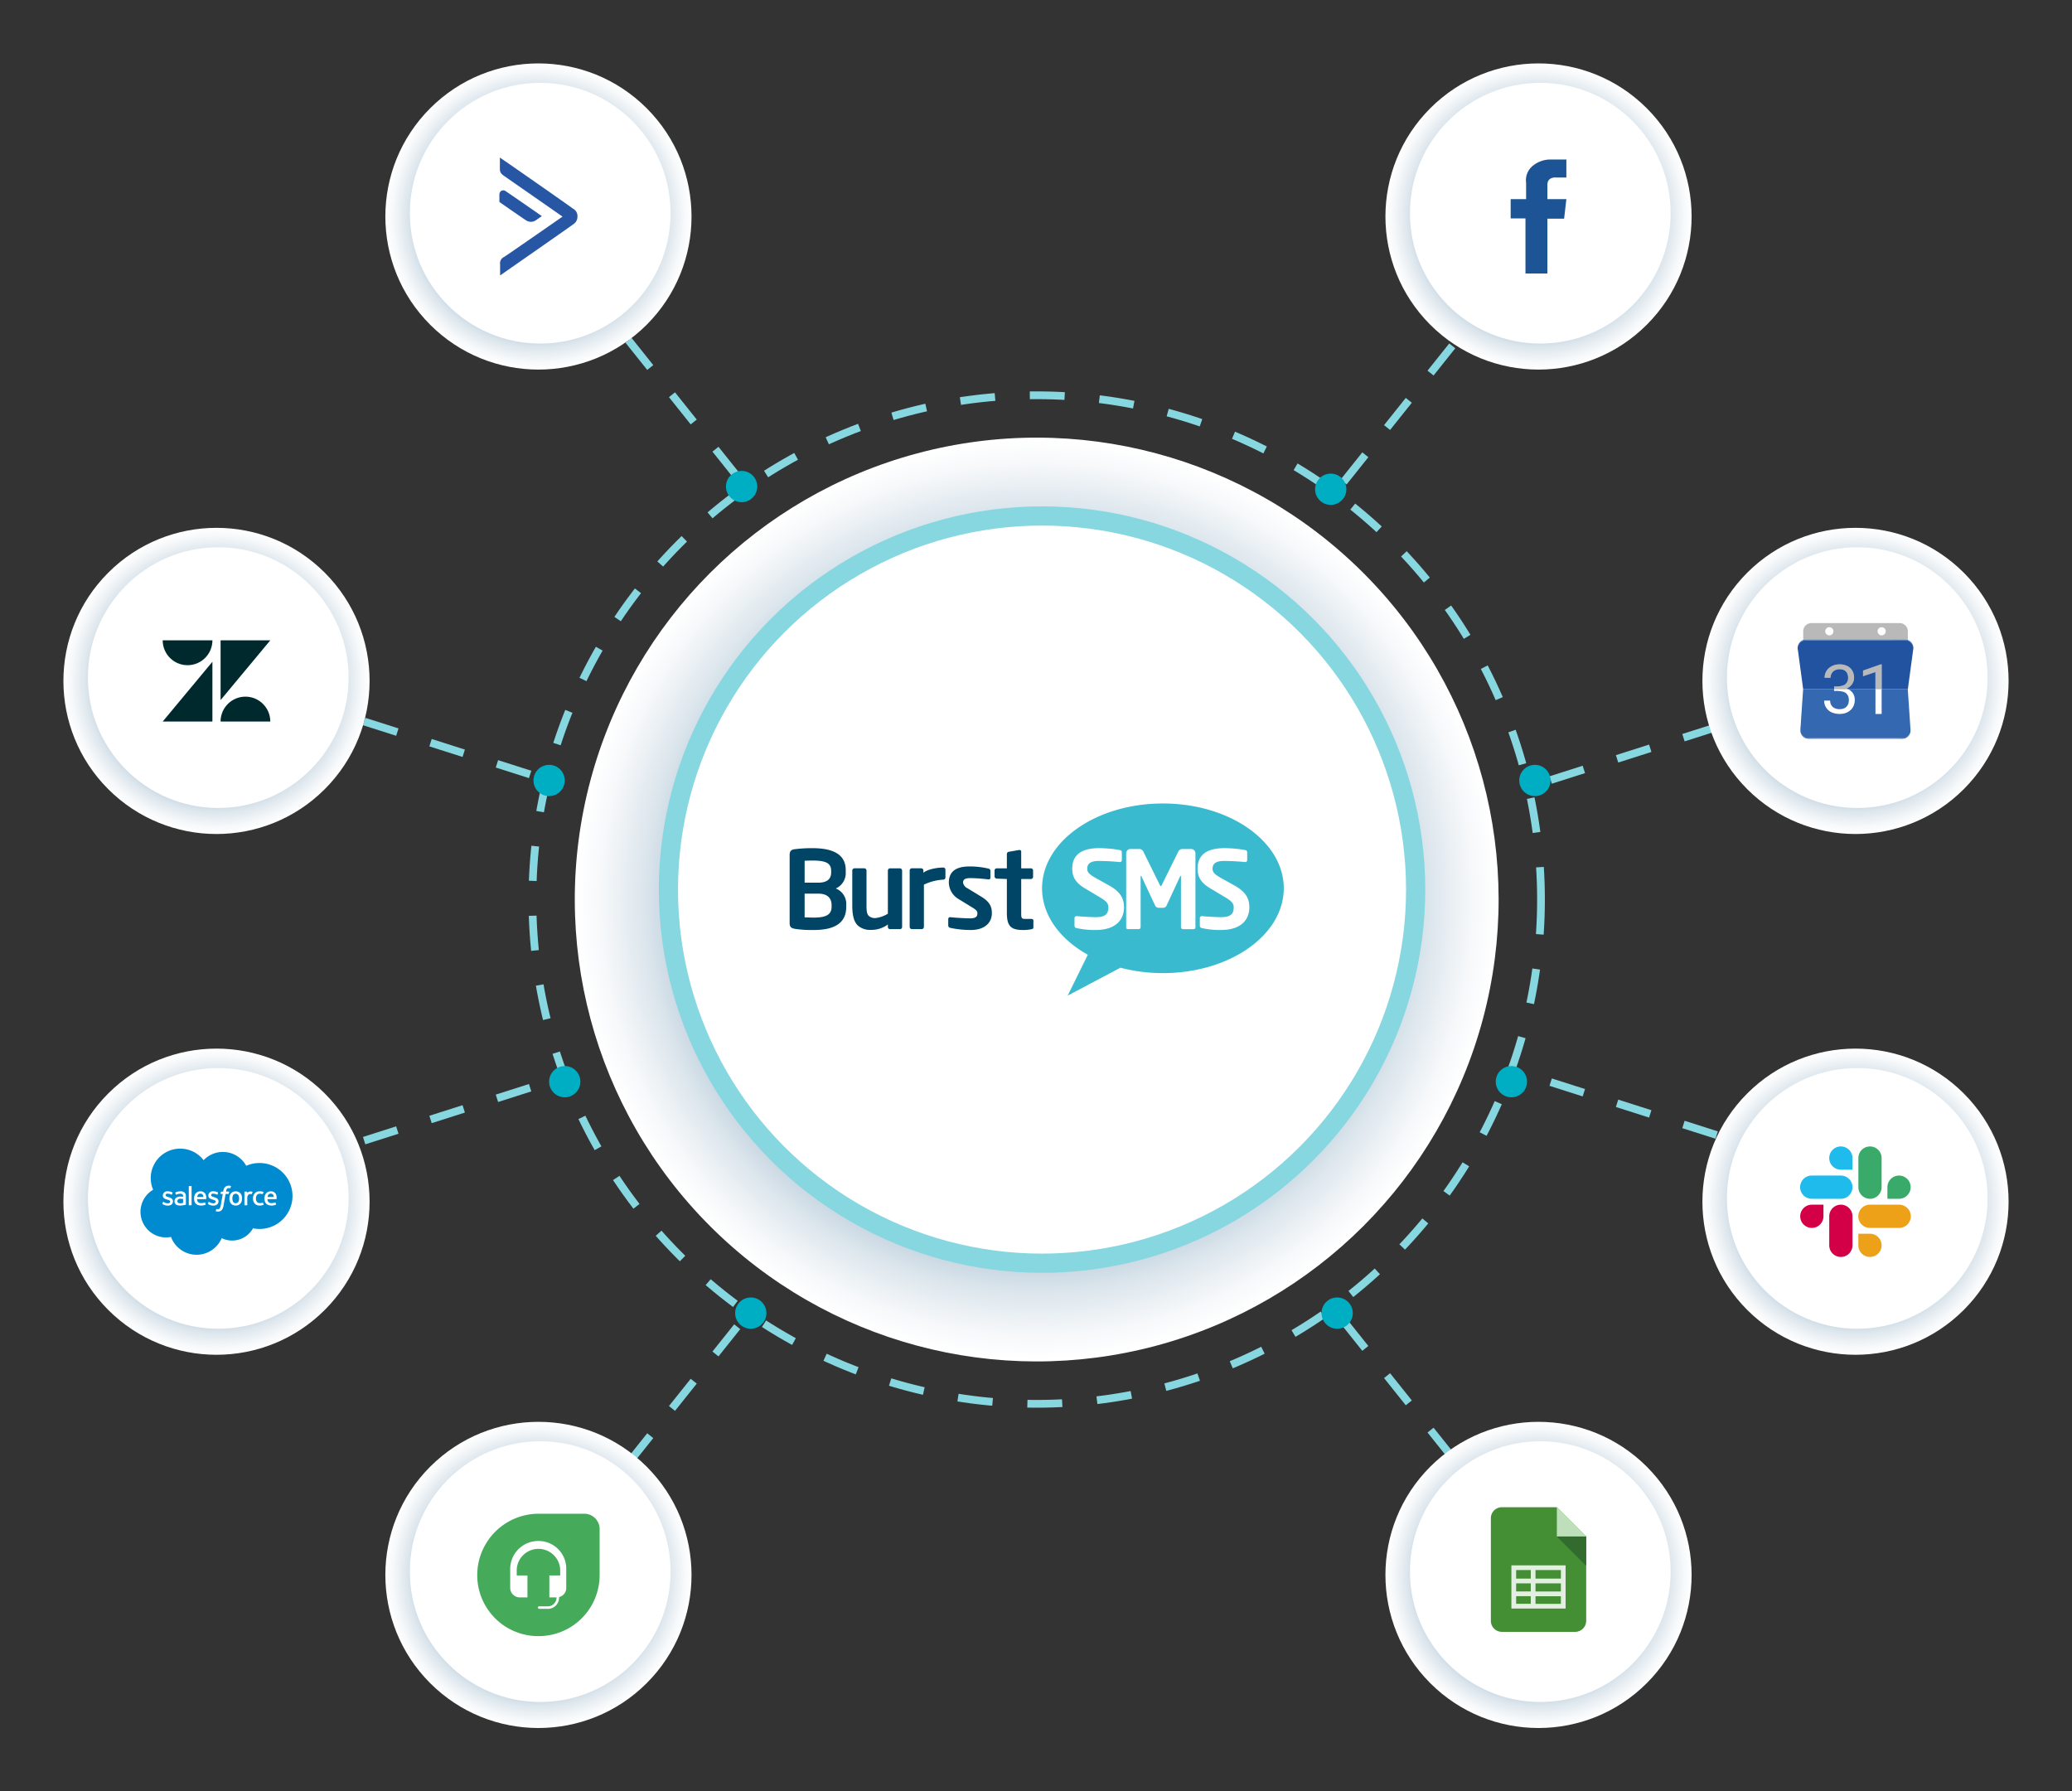 <svg xmlns="http://www.w3.org/2000/svg" xmlns:xlink="http://www.w3.org/1999/xlink" width="535.158" height="462.697" viewBox="0 0 535.158 462.697">
  <rect x="0" y="0" width="535.158" height="462.697" fill="#333333" stroke="none"/>
  <defs>
    <radialGradient id="radial-gradient" cx="0.5" cy="0.5" r="0.5" gradientTransform="matrix(0.707, 0.707, -0.707, 0.707, 0.5, -0.207)" gradientUnits="objectBoundingBox">
      <stop offset="0.684" stop-color="#9ab5ca"/>
      <stop offset="0.761" stop-color="#baccdb"/>
      <stop offset="0.864" stop-color="#dfe8ee"/>
      <stop offset="0.947" stop-color="#f6f8fa"/>
      <stop offset="1" stop-color="#fff"/>
    </radialGradient>
    <linearGradient id="linear-gradient" x1="-19.291" y1="-7.987" x2="-19.28" y2="-7.987" gradientUnits="objectBoundingBox">
      <stop offset="0" stop-color="#00a0b9"/>
      <stop offset="1" stop-color="#3abacf"/>
    </linearGradient>
    <radialGradient id="radial-gradient-2" cx="0.5" cy="0.5" r="0.5" xlink:href="#radial-gradient"/>
    <radialGradient id="radial-gradient-3" cx="0.5" cy="0.5" r="0.5" gradientTransform="translate(0.5 -0.207) rotate(45)" xlink:href="#radial-gradient"/>
    <radialGradient id="radial-gradient-4" cx="0.5" cy="0.5" r="0.5" xlink:href="#radial-gradient"/>
    <radialGradient id="radial-gradient-5" cx="0.5" cy="0.5" r="0.5" gradientTransform="translate(0.5 -0.207) rotate(45)" xlink:href="#radial-gradient"/>
    <radialGradient id="radial-gradient-6" cx="0.5" cy="0.5" r="0.5" xlink:href="#radial-gradient"/>
    <radialGradient id="radial-gradient-7" cx="0.5" cy="0.5" r="0.5" xlink:href="#radial-gradient"/>
    <radialGradient id="radial-gradient-8" cx="0.5" cy="0.5" r="0.5" xlink:href="#radial-gradient"/>
    <radialGradient id="radial-gradient-9" cx="0.5" cy="0.5" r="0.5" xlink:href="#radial-gradient"/>
  </defs>
  <g id="integrate-sms-image" transform="translate(-763.718 -277.063)">
    <circle id="Ellipse_714" data-name="Ellipse 714" cx="130.248" cy="130.248" r="130.248" transform="translate(901.232 379.153)" fill="none" stroke="#87d7e1" stroke-miterlimit="10" stroke-width="2" stroke-dasharray="9 9"/>
    <g id="Group_3811" data-name="Group 3811" transform="translate(857.767 364.952)">
      <line id="Line_208" data-name="Line 208" x2="28.933" y2="36.247" transform="translate(68.283 0)" fill="none" stroke="#87d7e1" stroke-miterlimit="10" stroke-width="2" stroke-dasharray="9 9"/>
      <line id="Line_209" data-name="Line 209" x2="46.62" y2="14.861" transform="translate(0 98.469)" fill="none" stroke="#87d7e1" stroke-miterlimit="10" stroke-width="2" stroke-dasharray="9 9"/>
      <line id="Line_210" data-name="Line 210" x1="28.933" y2="36.247" transform="translate(252.114 1.44)" fill="none" stroke="#87d7e1" stroke-miterlimit="10" stroke-width="2" stroke-dasharray="9 9"/>
      <line id="Line_211" data-name="Line 211" x1="46.62" y2="14.861" transform="translate(302.71 99.909)" fill="none" stroke="#87d7e1" stroke-miterlimit="10" stroke-width="2" stroke-dasharray="9 9"/>
    </g>
    <g id="Group_3812" data-name="Group 3812" transform="translate(857.767 555.371)">
      <line id="Line_212" data-name="Line 212" y1="36.247" x2="28.933" transform="translate(68.283 63.295)" fill="none" stroke="#87d7e1" stroke-miterlimit="10" stroke-width="2" stroke-dasharray="9 9"/>
      <line id="Line_213" data-name="Line 213" y1="14.861" x2="46.62" transform="translate(0 1.44)" fill="none" stroke="#87d7e1" stroke-miterlimit="10" stroke-width="2" stroke-dasharray="9 9"/>
      <line id="Line_214" data-name="Line 214" x1="28.933" y1="36.247" transform="translate(252.114 61.854)" fill="none" stroke="#87d7e1" stroke-miterlimit="10" stroke-width="2" stroke-dasharray="9 9"/>
      <line id="Line_215" data-name="Line 215" x1="46.62" y1="14.861" transform="translate(302.71)" fill="none" stroke="#87d7e1" stroke-miterlimit="10" stroke-width="2" stroke-dasharray="9 9"/>
    </g>
    <g id="Group_3813" data-name="Group 3813" transform="translate(862.76 340.682)">
      <circle id="Ellipse_715" data-name="Ellipse 715" cx="119.302" cy="119.302" r="119.302" transform="translate(0 168.719) rotate(-45)" fill="url(#radial-gradient)" style="mix-blend-mode: multiply;isolation: isolate"/>
      <circle id="Ellipse_716" data-name="Ellipse 716" cx="98.981" cy="98.981" r="98.981" transform="translate(71.116 67.171)" fill="#87d7e1"/>
      <circle id="Ellipse_717" data-name="Ellipse 717" cx="94.02" cy="94.02" r="94.02" transform="translate(76.077 72.132)" fill="#fff"/>
    </g>
    <g id="Group_36" data-name="Group 36" transform="translate(967.666 484.592)">
      <path id="Path_22" data-name="Path 22" d="M1502.036,1084.63a29.094,29.094,0,0,1-4.819-.307c-.92-.167-1.338-.473-1.338-1.5V1065.27c0-1,.364-1.366,1.254-1.5a34.642,34.642,0,0,1,4.652-.279c5.043,0,8.581,1.449,8.581,5.656v.554a4.363,4.363,0,0,1-2.563,4.207,4.284,4.284,0,0,1,2.7,4.235v.473C1510.5,1083.042,1507.218,1084.63,1502.036,1084.63Zm4.569-15.267c0-1.95-1.254-2.675-4.82-2.675-.669,0-1.449.028-2.034.056v5.656h3.538c2.591,0,3.315-1.226,3.315-2.646Zm.111,8.831c0-1.529-.808-2.953-3.427-2.953h-3.538v6.129c.668,0,1.7.055,2.284.055,3.568,0,4.681-.919,4.681-2.869Z" transform="translate(-1495.879 -1051.951)" fill="#004565"/>
      <path id="Path_23" data-name="Path 23" d="M1566.275,1097.9h-2.563a.559.559,0,0,1-.557-.557v-.641a7.181,7.181,0,0,1-4.374,1.393,4.743,4.743,0,0,1-3.427-1.17c-1.031-1.031-1.393-2.758-1.393-5.07v-9.081a.582.582,0,0,1,.557-.582h2.563a.583.583,0,0,1,.557.582v9.083c0,1.393.111,2.2.641,2.675a2.414,2.414,0,0,0,1.727.5,7.873,7.873,0,0,0,3.148-1.114v-11.141a.582.582,0,0,1,.557-.583h2.563a.582.582,0,0,1,.557.583v14.571A.559.559,0,0,1,1566.275,1097.9Z" transform="translate(-1537.782 -1065.447)" fill="#004565"/>
      <path id="Path_24" data-name="Path 24" d="M1615.849,1084.6a13.255,13.255,0,0,0-5,1.292V1096.8a.583.583,0,0,1-.557.583h-2.562a.583.583,0,0,1-.558-.583v-14.572a.559.559,0,0,1,.558-.557h2.423a.558.558,0,0,1,.557.557v.583c1.365-1.059,4.026-1.337,5.141-1.337a.559.559,0,0,1,.557.557v2.006A.559.559,0,0,1,1615.849,1084.6Z" transform="translate(-1576.169 -1064.93)" fill="#004565"/>
      <path id="Path_25" data-name="Path 25" d="M1648.746,1096.868a25.607,25.607,0,0,1-5.276-.557.63.63,0,0,1-.53-.641V1094a.465.465,0,0,1,.474-.446h.112c1.338.167,4.134.307,4.969.307,1.727,0,1.978-.583,1.978-1.337,0-.529-.334-.864-1.226-1.421l-3.817-2.34a5.079,5.079,0,0,1-2.34-4.13c0-2.786,1.755-4.179,5.293-4.179a20.639,20.639,0,0,1,4.96.557.606.606,0,0,1,.5.641v1.616c0,.335-.167.529-.446.529h-.111a41.158,41.158,0,0,0-4.6-.334c-1.337,0-1.922.307-1.922,1.17a1.994,1.994,0,0,0,1.115,1.432l3.65,2.228c2.34,1.421,2.675,2.815,2.675,4.235C1654.207,1094.945,1652.4,1096.868,1648.746,1096.868Z" transform="translate(-1601.975 -1064.188)" fill="#004565"/>
      <path id="Path_26" data-name="Path 26" d="M1695.385,1085.656a11.451,11.451,0,0,1-1.893.2c-3.148,0-4.43-.7-4.43-4.43v-8.748l-2.622-.1a.6.6,0,0,1-.557-.557v-1.543a.559.559,0,0,1,.557-.557h2.622v-3.731a.6.6,0,0,1,.557-.558l2.591-.446h.112a.4.4,0,0,1,.444.355.446.446,0,0,1,0,.063v4.315h2.508a.559.559,0,0,1,.557.557v1.643a.559.559,0,0,1-.557.558h-2.508v8.75c0,1.393.084,1.56,1.086,1.56h1.477c.364,0,.583.14.583.418v1.756C1695.914,1085.434,1695.746,1085.6,1695.385,1085.656Z" transform="translate(-1632.956 -1053.172)" fill="#004565"/>
      <path id="Path_27" data-name="Path 27" d="M1761.144,1022.076c-17.24,0-31.215,9.808-31.215,21.906,0,6.954,4.618,13.15,11.818,17.163l-5.2,10.549,13.626-7.2a43.165,43.165,0,0,0,10.97,1.394c17.24,0,31.215-9.807,31.215-21.907S1778.38,1022.076,1761.144,1022.076Zm-17.374,32.679a21.347,21.347,0,0,1-4.931-.5.6.6,0,0,1-.53-.558v-2.006a.529.529,0,0,1,.53-.529h.056c1.114.139,3.9.278,4.931.278,2.479,0,3.231-.891,3.231-2.507,0-1.086-.529-1.644-2.368-2.731l-3.677-2.2c-2.592-1.529-3.288-3.148-3.288-5.1,0-3.065,1.783-5.294,6.965-5.294a31.146,31.146,0,0,1,5.349.5.564.564,0,0,1,.5.529v2.062a.477.477,0,0,1-.451.5h-.078c-1.839-.167-3.677-.279-5.488-.279-2.062,0-2.925.728-2.925,1.978,0,.919.474,1.476,2.284,2.476l3.343,1.867c3.065,1.7,3.873,3.482,3.873,5.68,0,2.82-1.759,5.828-7.331,5.828Zm25.77-.641a.425.425,0,0,1-.43.421l-.043,0h-2.814a.527.527,0,0,1-.447-.557V1041.02c0-.194-.027-.279-.083-.279-.028,0-.084.085-.14.167l-3.541,7.633a1,1,0,0,1-.891.474h-1.081a1,1,0,0,1-.891-.474l-3.568-7.633c-.056-.083-.112-.167-.139-.167-.055,0-.084.085-.084.279v12.955a.527.527,0,0,1-.446.557h-2.814a.425.425,0,0,1-.47-.373c0-.015,0-.03,0-.045v-19.167a1.118,1.118,0,0,1,1.114-1.115h2.284a1.172,1.172,0,0,1,1.031.669l4.207,8.525c.139.25.2.39.307.39s.167-.14.306-.39l4.207-8.525a1.172,1.172,0,0,1,1.031-.669h2.284a1.118,1.118,0,0,1,1.114,1.115Zm6.6.641a21.348,21.348,0,0,1-4.931-.5.6.6,0,0,1-.53-.558v-2.006a.529.529,0,0,1,.53-.529h.056c1.114.139,3.9.278,4.931.278,2.479,0,3.232-.891,3.232-2.507,0-1.086-.53-1.644-2.368-2.731l-3.677-2.2c-2.592-1.529-3.288-3.148-3.288-5.1,0-3.065,1.783-5.294,6.965-5.294a31.151,31.151,0,0,1,5.349.5.564.564,0,0,1,.5.529v2.062a.477.477,0,0,1-.451.5h-.078c-1.839-.167-3.677-.279-5.488-.279-2.062,0-2.925.728-2.925,1.978,0,.919.473,1.476,2.284,2.476l3.343,1.867c3.065,1.7,3.873,3.482,3.873,5.68,0,2.82-1.759,5.828-7.331,5.828Z" transform="translate(-1664.733 -1022.076)" fill="url(#linear-gradient)"/>
    </g>
    <circle id="Ellipse_718" data-name="Ellipse 718" cx="4.039" cy="4.039" r="4.039" transform="translate(1103.381 399.388)" fill="#00aec4"/>
    <circle id="Ellipse_719" data-name="Ellipse 719" cx="4.039" cy="4.039" r="4.039" transform="translate(953.59 612.183)" fill="#00aec4"/>
    <circle id="Ellipse_720" data-name="Ellipse 720" cx="4.039" cy="4.039" r="4.039" transform="translate(1105.041 612.183)" fill="#00aec4"/>
    <g id="Group_3815" data-name="Group 3815" transform="translate(763.718 397.019)">
      <g id="Group_3814" data-name="Group 3814" transform="translate(0 0)">
        <circle id="Ellipse_721" data-name="Ellipse 721" cx="39.54" cy="39.54" r="39.54" transform="translate(0 55.917) rotate(-45)" fill="url(#radial-gradient-2)" style="mix-blend-mode: multiply;isolation: isolate"/>
        <circle id="Ellipse_722" data-name="Ellipse 722" cx="33.667" cy="33.667" r="33.667" transform="translate(22.707 21.4)" fill="#fff"/>
      </g>
      <g id="Group_515" data-name="Group 515" transform="translate(42.026 45.433)">
        <g id="Group_514" data-name="Group 514">
          <path id="Path_588" data-name="Path 588" d="M927.422,870.8a6.417,6.417,0,0,1-12.834,0Z" transform="translate(-914.588 -870.797)" fill="#00292e"/>
          <path id="Path_589" data-name="Path 589" d="M968.254,929.472a6.417,6.417,0,0,1,12.834,0Z" transform="translate(-953.305 -908.503)" fill="#00292e"/>
        </g>
        <path id="Path_590" data-name="Path 590" d="M927.422,890.679v15.43H914.588Z" transform="translate(-914.588 -885.141)" fill="#00292e"/>
        <path id="Path_591" data-name="Path 591" d="M968.254,886.227V870.8h12.834Z" transform="translate(-953.305 -870.797)" fill="#00292e"/>
      </g>
    </g>
    <g id="Group_3817" data-name="Group 3817" transform="translate(763.718 531.527)">
      <g id="Group_3816" data-name="Group 3816" transform="translate(0 0)">
        <circle id="Ellipse_723" data-name="Ellipse 723" cx="39.54" cy="39.54" r="39.54" transform="translate(0 55.917) rotate(-45)" fill="url(#radial-gradient-3)" style="mix-blend-mode: multiply;isolation: isolate"/>
        <circle id="Ellipse_724" data-name="Ellipse 724" cx="33.667" cy="33.667" r="33.667" transform="translate(22.707 21.4)" fill="#fff"/>
      </g>
      <g id="Group_494" data-name="Group 494" transform="translate(36.289 42.21)">
        <g id="Group_493" data-name="Group 493">
          <g id="Group_492" data-name="Group 492">
            <path id="Path_554" data-name="Path 554" d="M910.289,1345.094a6.871,6.871,0,0,1,11.008,1.449,8.352,8.352,0,0,1,3.415-.725,8.518,8.518,0,1,1-1.664,16.868,6.171,6.171,0,0,1-8.086,2.539,7.041,7.041,0,0,1-13.09-.318,6.486,6.486,0,0,1-1.343.14,6.618,6.618,0,0,1-3.269-12.325,7.605,7.605,0,0,1,13.028-7.627" transform="translate(-893.993 -1342.104)" fill="#008acf"/>
            <path id="Path_555" data-name="Path 555" d="M914.325,1384.84c-.025.065.008.078.017.089a2.352,2.352,0,0,0,1.394.409c.8,0,1.3-.427,1.3-1.115v-.013c0-.636-.564-.867-1.091-1.034l-.069-.022c-.4-.129-.742-.241-.742-.5v-.013c0-.225.2-.39.512-.39a2.319,2.319,0,0,1,1.02.262s.078.05.107-.025l.164-.44a.075.075,0,0,0-.039-.09,2.274,2.274,0,0,0-1.151-.309h-.08a1.123,1.123,0,0,0-1.244.987c0,.031-.006.062-.007.093v.014c0,.67.566.888,1.1,1.04l.085.026c.387.119.72.221.72.493v.015c0,.249-.217.434-.566.434a1.892,1.892,0,0,1-1.035-.3c-.06-.033-.089-.06-.133-.083a.065.065,0,0,0-.091.006.069.069,0,0,0-.015.03Z" transform="translate(-908.655 -1370.624)" fill="#fff"/>
            <path id="Path_556" data-name="Path 556" d="M956.549,1384.84c-.025.065.008.078.017.089a2.351,2.351,0,0,0,1.394.409c.8,0,1.3-.427,1.3-1.115v-.013c0-.636-.563-.867-1.091-1.034l-.069-.022c-.4-.129-.742-.241-.742-.5v-.013c0-.225.2-.39.512-.39a2.322,2.322,0,0,1,1.021.262s.078.05.106-.025l.164-.44a.076.076,0,0,0-.039-.09,2.273,2.273,0,0,0-1.151-.309h-.082a1.123,1.123,0,0,0-1.244.987q-.005.047-.007.093v.014c0,.67.567.888,1.1,1.04l.085.026c.387.119.721.221.721.493v.015c0,.249-.217.434-.567.434a1.893,1.893,0,0,1-1.035-.3c-.057-.033-.09-.055-.132-.083a.068.068,0,0,0-.1.015.063.063,0,0,0-.01.021Z" transform="translate(-939.117 -1370.624)" fill="#fff"/>
            <path id="Path_557" data-name="Path 557" d="M979.575,1382.817a1.608,1.608,0,0,0-.305-.582,1.464,1.464,0,0,0-.515-.391,1.859,1.859,0,0,0-1.438,0,1.459,1.459,0,0,0-.515.392,1.6,1.6,0,0,0-.3.582,2.677,2.677,0,0,0,0,1.441,1.616,1.616,0,0,0,.3.583,1.447,1.447,0,0,0,.515.388,1.906,1.906,0,0,0,1.437,0,1.446,1.446,0,0,0,.515-.388,1.61,1.61,0,0,0,.305-.583,2.673,2.673,0,0,0,0-1.441m-.67.721a1.661,1.661,0,0,1-.215.912.827.827,0,0,1-1.305,0,2.06,2.06,0,0,1,0-1.82.834.834,0,0,1,1.172-.131.822.822,0,0,1,.131.131,1.641,1.641,0,0,1,.215.908" transform="translate(-953.444 -1370.669)" fill="#fff"/>
            <path id="Path_558" data-name="Path 558" d="M1000.877,1384.655a.064.064,0,0,0-.079-.043l-.006,0a1.514,1.514,0,0,1-.312.089,2.339,2.339,0,0,1-.367.027,1.023,1.023,0,0,1-.767-.287,1.282,1.282,0,0,1-.288-.917,1.421,1.421,0,0,1,.257-.883.876.876,0,0,1,.744-.328,2.252,2.252,0,0,1,.709.1s.053.024.077-.046c.06-.164.1-.279.165-.458a.06.06,0,0,0-.035-.077l-.007,0a2.616,2.616,0,0,0-.447-.113,3.415,3.415,0,0,0-.5-.034,1.836,1.836,0,0,0-.747.144,1.536,1.536,0,0,0-.54.391,1.658,1.658,0,0,0-.326.582,2.292,2.292,0,0,0-.109.722,1.928,1.928,0,0,0,.446,1.334,1.7,1.7,0,0,0,1.324.5,2.742,2.742,0,0,0,.95-.169.06.06,0,0,0,.028-.079h0Z" transform="translate(-969.24 -1370.66)" fill="#fff" fill-rule="evenodd"/>
            <path id="Path_559" data-name="Path 559" d="M1011.985,1382.685a1.42,1.42,0,0,0-.29-.531,1.326,1.326,0,0,0-.431-.329,1.656,1.656,0,0,0-.65-.132,1.78,1.78,0,0,0-.749.145,1.48,1.48,0,0,0-.522.4,1.645,1.645,0,0,0-.308.589,2.527,2.527,0,0,0-.1.724,2.422,2.422,0,0,0,.1.724,1.452,1.452,0,0,0,.9.953,2.275,2.275,0,0,0,.824.134,2.358,2.358,0,0,0,1.143-.227c.026-.014.049-.039.02-.109l-.149-.417a.064.064,0,0,0-.082-.04h0a2.189,2.189,0,0,1-.932.168.928.928,0,0,1-1.041-1.022h2.269a.067.067,0,0,0,.067-.06,2.449,2.449,0,0,0-.068-.977m-2.258.476a1.329,1.329,0,0,1,.183-.536.724.724,0,0,1,.649-.329.706.706,0,0,1,.636.329,1.125,1.125,0,0,1,.151.536Z" transform="translate(-976.916 -1370.665)" fill="#fff" fill-rule="evenodd"/>
            <path id="Path_560" data-name="Path 560" d="M946.723,1382.685a1.412,1.412,0,0,0-.29-.531,1.319,1.319,0,0,0-.431-.329,1.656,1.656,0,0,0-.65-.132,1.781,1.781,0,0,0-.75.145,1.48,1.48,0,0,0-.522.4,1.644,1.644,0,0,0-.307.589,2.533,2.533,0,0,0-.1.724,2.426,2.426,0,0,0,.1.724,1.453,1.453,0,0,0,.9.953,2.279,2.279,0,0,0,.824.133,2.356,2.356,0,0,0,1.143-.227c.026-.014.049-.039.02-.109l-.149-.417a.064.064,0,0,0-.082-.04h0a2.191,2.191,0,0,1-.932.167.929.929,0,0,1-1.039-.8.945.945,0,0,1,0-.219h2.269a.067.067,0,0,0,.066-.06,2.436,2.436,0,0,0-.068-.977m-2.257.477a1.332,1.332,0,0,1,.183-.536.727.727,0,0,1,.649-.33.706.706,0,0,1,.637.33,1.134,1.134,0,0,1,.15.536Z" transform="translate(-929.833 -1370.665)" fill="#fff" fill-rule="evenodd"/>
            <path id="Path_561" data-name="Path 561" d="M927.38,1383.035c-.092-.007-.211-.011-.354-.011a2.157,2.157,0,0,0-.559.072,1.469,1.469,0,0,0-.476.22,1.062,1.062,0,0,0-.451.9,1.177,1.177,0,0,0,.1.518.928.928,0,0,0,.3.358,1.255,1.255,0,0,0,.461.2,2.74,2.74,0,0,0,.6.06,4.162,4.162,0,0,0,.69-.06c.223-.038.5-.093.571-.111s.159-.04.159-.04a.071.071,0,0,0,.052-.074v-2.076a1.273,1.273,0,0,0-.357-1,1.544,1.544,0,0,0-1.043-.314,3.763,3.763,0,0,0-.608.057,2.183,2.183,0,0,0-.7.256.072.072,0,0,0-.021.09l.161.432a.059.059,0,0,0,.074.036.254.254,0,0,0,.038-.018,2.3,2.3,0,0,1,.989-.23.921.921,0,0,1,.561.146c.124.1.186.238.186.541v.1c-.194-.028-.374-.044-.374-.044m-.9,1.595a.435.435,0,0,1-.13-.135.542.542,0,0,1-.069-.3.5.5,0,0,1,.2-.439,1.012,1.012,0,0,1,.655-.164,4.594,4.594,0,0,1,.616.052v1.031a4.465,4.465,0,0,1-.613.081,1.015,1.015,0,0,1-.665-.132" transform="translate(-916.752 -1370.648)" fill="#fff"/>
            <path id="Path_562" data-name="Path 562" d="M992.448,1381.978a.059.059,0,0,0-.028-.079l-.006,0a2.089,2.089,0,0,0-.38-.065,1.132,1.132,0,0,0-.586.094,1.011,1.011,0,0,0-.383.283v-.277a.065.065,0,0,0-.061-.069h-.586a.065.065,0,0,0-.065.065v3.389a.068.068,0,0,0,.068.069h.6a.069.069,0,0,0,.069-.069h0v-1.691a1.988,1.988,0,0,1,.075-.6.828.828,0,0,1,.2-.333.688.688,0,0,1,.281-.169,1.118,1.118,0,0,1,.3-.044,1.262,1.262,0,0,1,.25.032.079.079,0,0,0,.084-.059c.039-.1.149-.417.17-.476" transform="translate(-963.511 -1370.761)" fill="#fff" fill-rule="evenodd"/>
            <path id="Path_563" data-name="Path 563" d="M967.632,1376.536a1.756,1.756,0,0,0-.536-.077,1.3,1.3,0,0,0-.961.345,1.872,1.872,0,0,0-.456,1.029l-.028.154h-.515a.076.076,0,0,0-.076.066l-.085.471c-.006.046.013.074.074.074h.5l-.509,2.84a3.511,3.511,0,0,1-.136.56,1.128,1.128,0,0,1-.158.323.424.424,0,0,1-.207.16.845.845,0,0,1-.267.038,1.024,1.024,0,0,1-.179-.02.549.549,0,0,1-.123-.039.064.064,0,0,0-.082.036h0c-.018.048-.152.417-.168.462a.067.067,0,0,0,.032.089l0,0a1.674,1.674,0,0,0,.207.059,1.349,1.349,0,0,0,.332.032,1.673,1.673,0,0,0,.557-.087,1.053,1.053,0,0,0,.42-.293,1.525,1.525,0,0,0,.295-.508,4.348,4.348,0,0,0,.2-.763l.511-2.893h.747a.077.077,0,0,0,.076-.066l.085-.472c.005-.045-.014-.073-.074-.073h-.726a2.959,2.959,0,0,1,.119-.512.647.647,0,0,1,.159-.243.479.479,0,0,1,.19-.119.793.793,0,0,1,.244-.034.973.973,0,0,1,.186.018c.07.015.1.023.119.028.074.023.083,0,.1-.035l.173-.476a.06.06,0,0,0-.034-.077l-.007,0" transform="translate(-944.292 -1366.887)" fill="#fff" fill-rule="evenodd"/>
            <path id="Path_564" data-name="Path 564" d="M939.477,1381.64a.066.066,0,0,1-.063.069h-.6a.066.066,0,0,1-.065-.067V1376.8a.066.066,0,0,1,.063-.069h.6a.066.066,0,0,1,.065.066v4.847Z" transform="translate(-926.279 -1367.082)" fill="#fff" fill-rule="evenodd"/>
          </g>
        </g>
      </g>
    </g>
    <g id="Group_3819" data-name="Group 3819" transform="translate(846.868 277.064)">
      <g id="Group_3818" data-name="Group 3818" transform="translate(0 0)">
        <circle id="Ellipse_725" data-name="Ellipse 725" cx="39.54" cy="39.54" r="39.54" transform="translate(0 55.917) rotate(-45)" fill="url(#radial-gradient-4)" style="mix-blend-mode: multiply;isolation: isolate"/>
        <circle id="Ellipse_726" data-name="Ellipse 726" cx="33.667" cy="33.667" r="33.667" transform="translate(22.707 21.4)" fill="#fff"/>
      </g>
      <g id="Group_516" data-name="Group 516" transform="translate(45.835 40.687)">
        <g id="white">
          <g id="white-2">
            <path id="Path_592" data-name="Path 592" d="M1246.146,436.368c-.429-.368-17.9-12.564-18.693-13.055l-.245-.184v3c0,.98.49,1.287,1.1,1.777l.123.06c.858.613,13.3,9.255,14.955,10.42-1.655,1.164-14.281,9.929-15.078,10.419a1.774,1.774,0,0,0-1.042,1.9v2.881s18.571-12.932,18.938-13.239h0a2.323,2.323,0,0,0,1.042-1.9v-.368A2.132,2.132,0,0,0,1246.146,436.368Z" transform="translate(-1227.084 -423.129)" fill="#2757a4"/>
            <path id="Path_593" data-name="Path 593" d="M1234.916,461.7a2.443,2.443,0,0,0,1.471-.552c.613-.429,1.164-.8,1.164-.8l.184-.123-.184-.123c-.059-.06-8.212-5.7-9.071-6.255a1.061,1.061,0,0,0-1.164-.184,1.085,1.085,0,0,0-.552.981v1.9l.059.06c.06.06,5.639,3.923,6.742,4.658A2.474,2.474,0,0,0,1234.916,461.7Z" transform="translate(-1226.764 -445.091)" fill="#2757a4"/>
          </g>
        </g>
      </g>
    </g>
    <g id="Group_3821" data-name="Group 3821" transform="translate(846.868 627.926)">
      <g id="Group_3820" data-name="Group 3820" transform="translate(0 0)">
        <circle id="Ellipse_727" data-name="Ellipse 727" cx="39.54" cy="39.54" r="39.54" transform="translate(0 55.917) rotate(-45)" fill="url(#radial-gradient-5)" style="mix-blend-mode: multiply;isolation: isolate"/>
        <circle id="Ellipse_728" data-name="Ellipse 728" cx="33.667" cy="33.667" r="33.667" transform="translate(22.707 21.4)" fill="#fff"/>
      </g>
      <g id="g840" transform="translate(40.112 40.113)">
        <g id="g14">
          <path id="path10" d="M1221.972,1680.638h11.872a3.952,3.952,0,0,1,3.987,3.915V1696.5a15.751,15.751,0,0,1-15.751,15.751h-.09a15.751,15.751,0,0,1-15.769-15.733v-.018A15.875,15.875,0,0,1,1221.972,1680.638Z" transform="translate(-1206.221 -1680.638)" fill="#45ab5a"/>
          <path id="path12" d="M1244.021,1705.911a7.238,7.238,0,0,0-7.238,7.238h0v4.922a2.461,2.461,0,0,0,2.406,2.406h2.047v-5.659h-2.766v-1.58a5.622,5.622,0,0,1,11.225,0v1.58h-2.8v5.659h1.85v.09a2.264,2.264,0,0,1-2.227,2.227h-2.211c-.179,0-.377.09-.377.27a.4.4,0,0,0,.377.377h2.227a2.891,2.891,0,0,0,2.873-2.874v-.179a2.37,2.37,0,0,0,1.85-2.335v-4.813a7.148,7.148,0,0,0-6.964-7.327C1244.2,1705.911,1244.112,1705.911,1244.021,1705.911Z" transform="translate(-1228.27 -1698.871)" fill="#fff"/>
        </g>
      </g>
    </g>
    <g id="Group_3823" data-name="Group 3823" transform="translate(1187.041 531.527)">
      <g id="Group_3822" data-name="Group 3822" transform="translate(0 0)">
        <circle id="Ellipse_729" data-name="Ellipse 729" cx="39.54" cy="39.54" r="39.54" transform="translate(0 55.917) rotate(-45)" fill="url(#radial-gradient-6)" style="mix-blend-mode: multiply;isolation: isolate"/>
        <circle id="Ellipse_730" data-name="Ellipse 730" cx="33.667" cy="33.667" r="33.667" transform="translate(22.707 21.4)" fill="#fff"/>
      </g>
      <g id="Group_502" data-name="Group 502" transform="translate(41.634 41.646)">
        <g id="Group_501" data-name="Group 501">
          <g id="Group_500" data-name="Group 500">
            <g id="Group_496" data-name="Group 496" transform="translate(0.003 15.044)">
              <path id="Path_566" data-name="Path 566" d="M2438.9,1397.087a3,3,0,1,1-3-3h3Z" transform="translate(-2432.896 -1394.087)" fill="#d30048"/>
              <path id="Path_567" data-name="Path 567" d="M2459.818,1397.084a3,3,0,1,1,6,0v7.5a3,3,0,1,1-6,0h0Z" transform="translate(-2452.319 -1394.084)" fill="#d30048"/>
            </g>
            <g id="Group_497" data-name="Group 497" transform="translate(0 0)">
              <path id="Path_568" data-name="Path 568" d="M2462.818,1346.078a3,3,0,1,1,3-3v3Z" transform="translate(-2452.316 -1340.078)" fill="#1ebbec"/>
              <path id="Path_569" data-name="Path 569" d="M2443.386,1367.081a3,3,0,0,1,0,6h-7.522a3,3,0,0,1,0-6Z" transform="translate(-2432.884 -1359.559)" fill="#1ebbec"/>
            </g>
            <g id="Group_498" data-name="Group 498" transform="translate(15.025)">
              <path id="Path_570" data-name="Path 570" d="M2513.745,1370.084a3,3,0,1,1,3,3h-3Z" transform="translate(-2506.245 -1359.563)" fill="#39aa69"/>
              <path id="Path_571" data-name="Path 571" d="M2492.821,1350.6a3,3,0,0,1-6,0v-7.522a3,3,0,1,1,6,0Z" transform="translate(-2486.822 -1340.077)" fill="#39aa69"/>
            </g>
            <g id="Group_499" data-name="Group 499" transform="translate(15.005 15.044)">
              <path id="Path_572" data-name="Path 572" d="M2489.821,1421.008a3,3,0,1,1-3,3v-3Z" transform="translate(-2486.802 -1413.508)" fill="#eca118"/>
              <path id="Path_573" data-name="Path 573" d="M2489.77,1400.084a3,3,0,0,1-.04-6h7.562a3,3,0,1,1,.04,6h-7.562Z" transform="translate(-2486.751 -1394.085)" fill="#eca118"/>
            </g>
          </g>
        </g>
      </g>
    </g>
    <g id="Group_3825" data-name="Group 3825" transform="translate(1187.041 397.019)">
      <g id="Group_3824" data-name="Group 3824" transform="translate(0 0)">
        <circle id="Ellipse_731" data-name="Ellipse 731" cx="39.54" cy="39.54" r="39.54" transform="translate(0 55.917) rotate(-45)" fill="url(#radial-gradient-7)" style="mix-blend-mode: multiply;isolation: isolate"/>
        <circle id="Ellipse_732" data-name="Ellipse 732" cx="33.667" cy="33.667" r="33.667" transform="translate(22.707 21.4)" fill="#fff"/>
      </g>
      <g id="Group_510" data-name="Group 510" transform="translate(40.979 40.971)">
        <g id="Group_509" data-name="Group 509">
          <g id="Group_508" data-name="Group 508">
            <g id="Group_507" data-name="Group 507">
              <path id="Path_574" data-name="Path 574" d="M2456.876,858.653a1.16,1.16,0,0,1,.681.06,1.071,1.071,0,0,1,.611.749,1.188,1.188,0,0,1-.091.684,1.049,1.049,0,0,1-1.184.564,1.08,1.08,0,0,1-.82-1.045A1.06,1.06,0,0,1,2456.876,858.653Z" transform="translate(-2448.959 -857.555)" fill="#fff"/>
              <path id="Path_575" data-name="Path 575" d="M2505.453,858.651a1.154,1.154,0,0,1,.688.069,1.075,1.075,0,0,1,.615.9,1.1,1.1,0,0,1-.315.8,1.044,1.044,0,0,1-1.7-.309,1.277,1.277,0,0,1-.078-.662A1.066,1.066,0,0,1,2505.453,858.651Z" transform="translate(-2484.001 -857.556)" fill="#fff"/>
              <path id="Path_576" data-name="Path 576" d="M2502.659,916.144q.8,0,1.609,0c-.007,2.128,0,4.255,0,6.383h-1.6C2502.662,920.4,2502.667,918.271,2502.659,916.144Z" transform="translate(-2482.567 -899.049)" fill="#fff"/>
              <g id="Group_504" data-name="Group 504" transform="translate(1.424)">
                <g id="Group_503" data-name="Group 503">
                  <path id="Path_577" data-name="Path 577" d="M2436.958,854.948a2.492,2.492,0,0,1,1.072-.162h22.5a2.128,2.128,0,0,1,2.14,2.116c0,.025,0,.05,0,.074,0,.729.008,1.459,0,2.187a2.163,2.163,0,0,0-.759-.119h-25.455a2.349,2.349,0,0,0-.8.119c-.011-.757,0-1.515-.007-2.271A2.124,2.124,0,0,1,2436.958,854.948Zm5.178.93a1.061,1.061,0,0,0-.8,1.013,1.081,1.081,0,0,0,.821,1.045,1.05,1.05,0,0,0,1.184-.564,1.188,1.188,0,0,0,.091-.684,1.071,1.071,0,0,0-.611-.749A1.159,1.159,0,0,0,2442.136,855.878Zm13.533,0a1.065,1.065,0,0,0-.792.8,1.273,1.273,0,0,0,.078.662,1.044,1.044,0,0,0,1.7.309,1.106,1.106,0,0,0,.315-.8,1.074,1.074,0,0,0-.615-.9,1.151,1.151,0,0,0-.687-.071Z" transform="translate(-2435.642 -854.78)" fill="#bab9b9"/>
                </g>
                <path id="Path_578" data-name="Path 578" d="M2495.593,893.106a.813.813,0,0,1,.378-.037c-.008,2.135,0,4.27,0,6.4v.019q-.8,0-1.608,0v-4.446q-1.6.536-3.2,1.069c0-.482,0-.964,0-1.446C2492.632,894.143,2494.116,893.63,2495.593,893.106Z" transform="translate(-2475.691 -882.398)" fill="#bab9b9"/>
                <path id="Path_579" data-name="Path 579" d="M2456.812,893.87a4.123,4.123,0,0,1,2.341-.8,4.483,4.483,0,0,1,2.412.526,3,3,0,0,1,1.275,1.467,3.994,3.994,0,0,1,.25,1.941,3.173,3.173,0,0,1-1.914,2.311,2.369,2.369,0,0,1,.393.156,1.148,1.148,0,0,1-.251.023c-1.114-.008-2.229.008-3.343-.007,0-.243-.01-.485.006-.726a5.865,5.865,0,0,0,2.4-.273,1.954,1.954,0,0,0,1.165-1.518,2.7,2.7,0,0,0-.366-1.868,1.906,1.906,0,0,0-1.3-.736,2.74,2.74,0,0,0-1.989.384,2.109,2.109,0,0,0-.842,1.763c-.516.014-1.032,0-1.549.005a3.727,3.727,0,0,1,.105-.843A3.257,3.257,0,0,1,2456.812,893.87Z" transform="translate(-2449.97 -882.394)" fill="#bab9b9"/>
              </g>
              <g id="Group_505" data-name="Group 505" transform="translate(0.053 4.263)">
                <path id="Path_580" data-name="Path 580" d="M2432.1,870.2a2.348,2.348,0,0,1,.8-.119h25.455a2.168,2.168,0,0,1,.76.119,2.131,2.131,0,0,1,1.4,1.727,2.265,2.265,0,0,0-.953-1.338,2.182,2.182,0,0,0-1.169-.339q-12.768.008-25.537.005a2.161,2.161,0,0,0-1.7.764,3.487,3.487,0,0,0-.441.735A2.134,2.134,0,0,1,2432.1,870.2Z" transform="translate(-2430.721 -870.085)" fill="#3469b1"/>
                <path id="Path_581" data-name="Path 581" d="M2452.448,916.087h.029v.018c.007,2.128,0,4.255,0,6.382h1.6c0-2.128,0-4.256,0-6.383v-.019h.025a6.709,6.709,0,0,0,.709.014h6.016c.232,3.353.45,6.707.679,10.06a3.474,3.474,0,0,1-.035,1.153l-.01.012a1.927,1.927,0,0,0-.226.376,2.136,2.136,0,0,1-1.8,1.02q-12-.007-24,0a2.865,2.865,0,0,1-.751-.053,2.171,2.171,0,0,1-1.332-1.019,2.028,2.028,0,0,0-.191-.323l-.01-.014a5.229,5.229,0,0,1-.008-1.532c.22-3.225.429-6.452.655-9.677q4-.011,8,0c0,.153,0,.307,0,.46a6.752,6.752,0,0,1,2.529.25,1.951,1.951,0,0,1,1.155,1.22,3.041,3.041,0,0,1-.054,1.906,1.951,1.951,0,0,1-1.278,1.177,3.217,3.217,0,0,1-2.156-.1,1.97,1.97,0,0,1-1.115-1.228,2.644,2.644,0,0,1-.112-.752c-.511,0-1.021,0-1.532,0a3.236,3.236,0,0,0,2.162,3.126,5.117,5.117,0,0,0,2.621.261,3.8,3.8,0,0,0,2.263-1.169,3.473,3.473,0,0,0,.843-2.166,3.1,3.1,0,0,0-.6-2.137,3.44,3.44,0,0,0-1.013-.834,4.319,4.319,0,0,1,.553-.017h5.667A6.908,6.908,0,0,0,2452.448,916.087Z" transform="translate(-2432.438 -903.272)" fill="#3469b1"/>
              </g>
              <g id="Group_506" data-name="Group 506" transform="translate(0 4.435)">
                <path id="Path_582" data-name="Path 582" d="M2431.025,871.473a2.163,2.163,0,0,1,1.7-.764q12.768,0,25.537-.005a2.18,2.18,0,0,1,1.169.339,2.261,2.261,0,0,1,.953,1.338,1.779,1.779,0,0,1,.009.58c-.462,3.464-.942,6.926-1.4,10.391-1.924,0-3.849,0-5.772,0-.321,0-.642.012-.962-.005h-.025c0-2.134,0-4.269,0-6.4a.811.811,0,0,0-.378.037c-1.477.523-2.958,1.037-4.435,1.563.005.482,0,.964,0,1.445,1.068-.352,2.133-.715,3.2-1.069v4.428h-.03c-2.237.017-4.473,0-6.709.009a.841.841,0,0,1-.332-.015,2.406,2.406,0,0,0-.393-.155,3.172,3.172,0,0,0,1.914-2.311,4,4,0,0,0-.249-1.941,3,3,0,0,0-1.275-1.467,4.483,4.483,0,0,0-2.412-.526,4.121,4.121,0,0,0-2.341.8,3.258,3.258,0,0,0-1.2,1.8,3.756,3.756,0,0,0-.105.843c.516,0,1.033.009,1.549-.005a2.11,2.11,0,0,1,.842-1.762,2.74,2.74,0,0,1,1.989-.384,1.906,1.906,0,0,1,1.3.736,2.7,2.7,0,0,1,.365,1.868,1.953,1.953,0,0,1-1.165,1.518,5.865,5.865,0,0,1-2.4.273h-.02c.008.243,0,.485.005.728q-4-.006-8,0-.682-5.09-1.374-10.18a2.388,2.388,0,0,1,.01-.969A3.5,3.5,0,0,1,2431.025,871.473Z" transform="translate(-2430.531 -870.703)" fill="#2253a1"/>
                <path id="Path_583" data-name="Path 583" d="M2433.362,956.438a2.014,2.014,0,0,1,.191.323,2.169,2.169,0,0,0,1.332,1.019,2.858,2.858,0,0,0,.751.053q12,0,24,0a2.137,2.137,0,0,0,1.8-1.02,1.9,1.9,0,0,1,.226-.377,2.121,2.121,0,0,1-1.4,1.462,3.588,3.588,0,0,1-1.166.1H2435.72a2.907,2.907,0,0,1-.928-.092A2.126,2.126,0,0,1,2433.362,956.438Z" transform="translate(-2432.574 -932.555)" fill="#2253a1"/>
              </g>
            </g>
          </g>
        </g>
      </g>
    </g>
    <g id="Group_3827" data-name="Group 3827" transform="translate(1105.17 277.064)">
      <g id="Group_3826" data-name="Group 3826" transform="translate(0 0)">
        <circle id="Ellipse_733" data-name="Ellipse 733" cx="39.54" cy="39.54" r="39.54" transform="translate(0 55.917) rotate(-45)" fill="url(#radial-gradient-8)" style="mix-blend-mode: multiply;isolation: isolate"/>
        <circle id="Ellipse_734" data-name="Ellipse 734" cx="33.667" cy="33.667" r="33.667" transform="translate(22.707 21.4)" fill="#fff"/>
      </g>
      <g id="Group_495" data-name="Group 495" transform="translate(48.723 41.195)">
        <path id="Path_565" data-name="Path 565" d="M2178.812,424.955v4.657h-2.578s-2.328-.333-2.328,1.913v3.66h4.906l-.582,5.055h-4.324V454.4h-5.656V440.171h-3.826v-4.99h3.991V430.94A4.74,4.74,0,0,1,2170,426.7a7.149,7.149,0,0,1,4.825-1.747Z" transform="translate(-2164.424 -424.95)" fill="#1c5495"/>
      </g>
    </g>
    <g id="Group_3829" data-name="Group 3829" transform="translate(1105.17 627.926)">
      <g id="Group_3828" data-name="Group 3828" transform="translate(0 0)">
        <circle id="Ellipse_735" data-name="Ellipse 735" cx="39.54" cy="39.54" r="39.54" transform="translate(0 55.917) rotate(-45)" fill="url(#radial-gradient-9)" style="mix-blend-mode: multiply;isolation: isolate"/>
        <circle id="Ellipse_736" data-name="Ellipse 736" cx="33.667" cy="33.667" r="33.667" transform="translate(22.707 21.4)" fill="#fff"/>
      </g>
      <g id="Group_513" data-name="Group 513" transform="translate(43.608 38.428)">
        <g id="Group_512" data-name="Group 512">
          <path id="Path_584" data-name="Path 584" d="M2148.9,1674.59a2.848,2.848,0,0,0-2.841,2.841v26.513a2.849,2.849,0,0,0,2.841,2.84h18.938a2.849,2.849,0,0,0,2.841-2.84v-21.779l-7.575-7.575Z" transform="translate(-2146.059 -1674.59)" fill="#448e34"/>
          <g id="Group_511" data-name="Group 511" transform="translate(17.044)">
            <path id="Path_585" data-name="Path 585" d="M2207.247,1674.59v7.575h7.575Z" transform="translate(-2207.247 -1674.59)" fill="#bfdeba"/>
            <path id="Path_586" data-name="Path 586" d="M2214.822,1709.358v-7.575h-7.575Z" transform="translate(-2207.247 -1694.208)" fill="#326b2d"/>
          </g>
        </g>
        <path id="Path_587" data-name="Path 587" d="M2165.106,1728.479v11.168h14.008v-11.168Zm1.225,3.432V1729.7h3.775v2.207Zm0,3.314v-2.089h3.775v2.089Zm0,3.2v-1.971h3.775v1.971Zm5-6.51V1729.7h6.557v2.207Zm0,3.314v-2.089h6.557v2.089Zm0,3.2v-1.971h6.557v1.971Z" transform="translate(-2159.8 -1713.468)" fill="#e3f0e1"/>
      </g>
    </g>
    <circle id="Ellipse_737" data-name="Ellipse 737" cx="4.039" cy="4.039" r="4.039" transform="translate(901.506 474.611)" fill="#00aec4"/>
    <circle id="Ellipse_738" data-name="Ellipse 738" cx="4.039" cy="4.039" r="4.039" transform="translate(1156.113 474.611)" fill="#00aec4"/>
    <circle id="Ellipse_739" data-name="Ellipse 739" cx="4.039" cy="4.039" r="4.039" transform="translate(905.545 552.404)" fill="#00aec4"/>
    <circle id="Ellipse_740" data-name="Ellipse 740" cx="4.039" cy="4.039" r="4.039" transform="translate(1150.045 552.404)" fill="#00aec4"/>
    <circle id="Ellipse_741" data-name="Ellipse 741" cx="4.039" cy="4.039" r="4.039" transform="translate(951.223 398.692)" fill="#00aec4"/>
  </g>
</svg>
